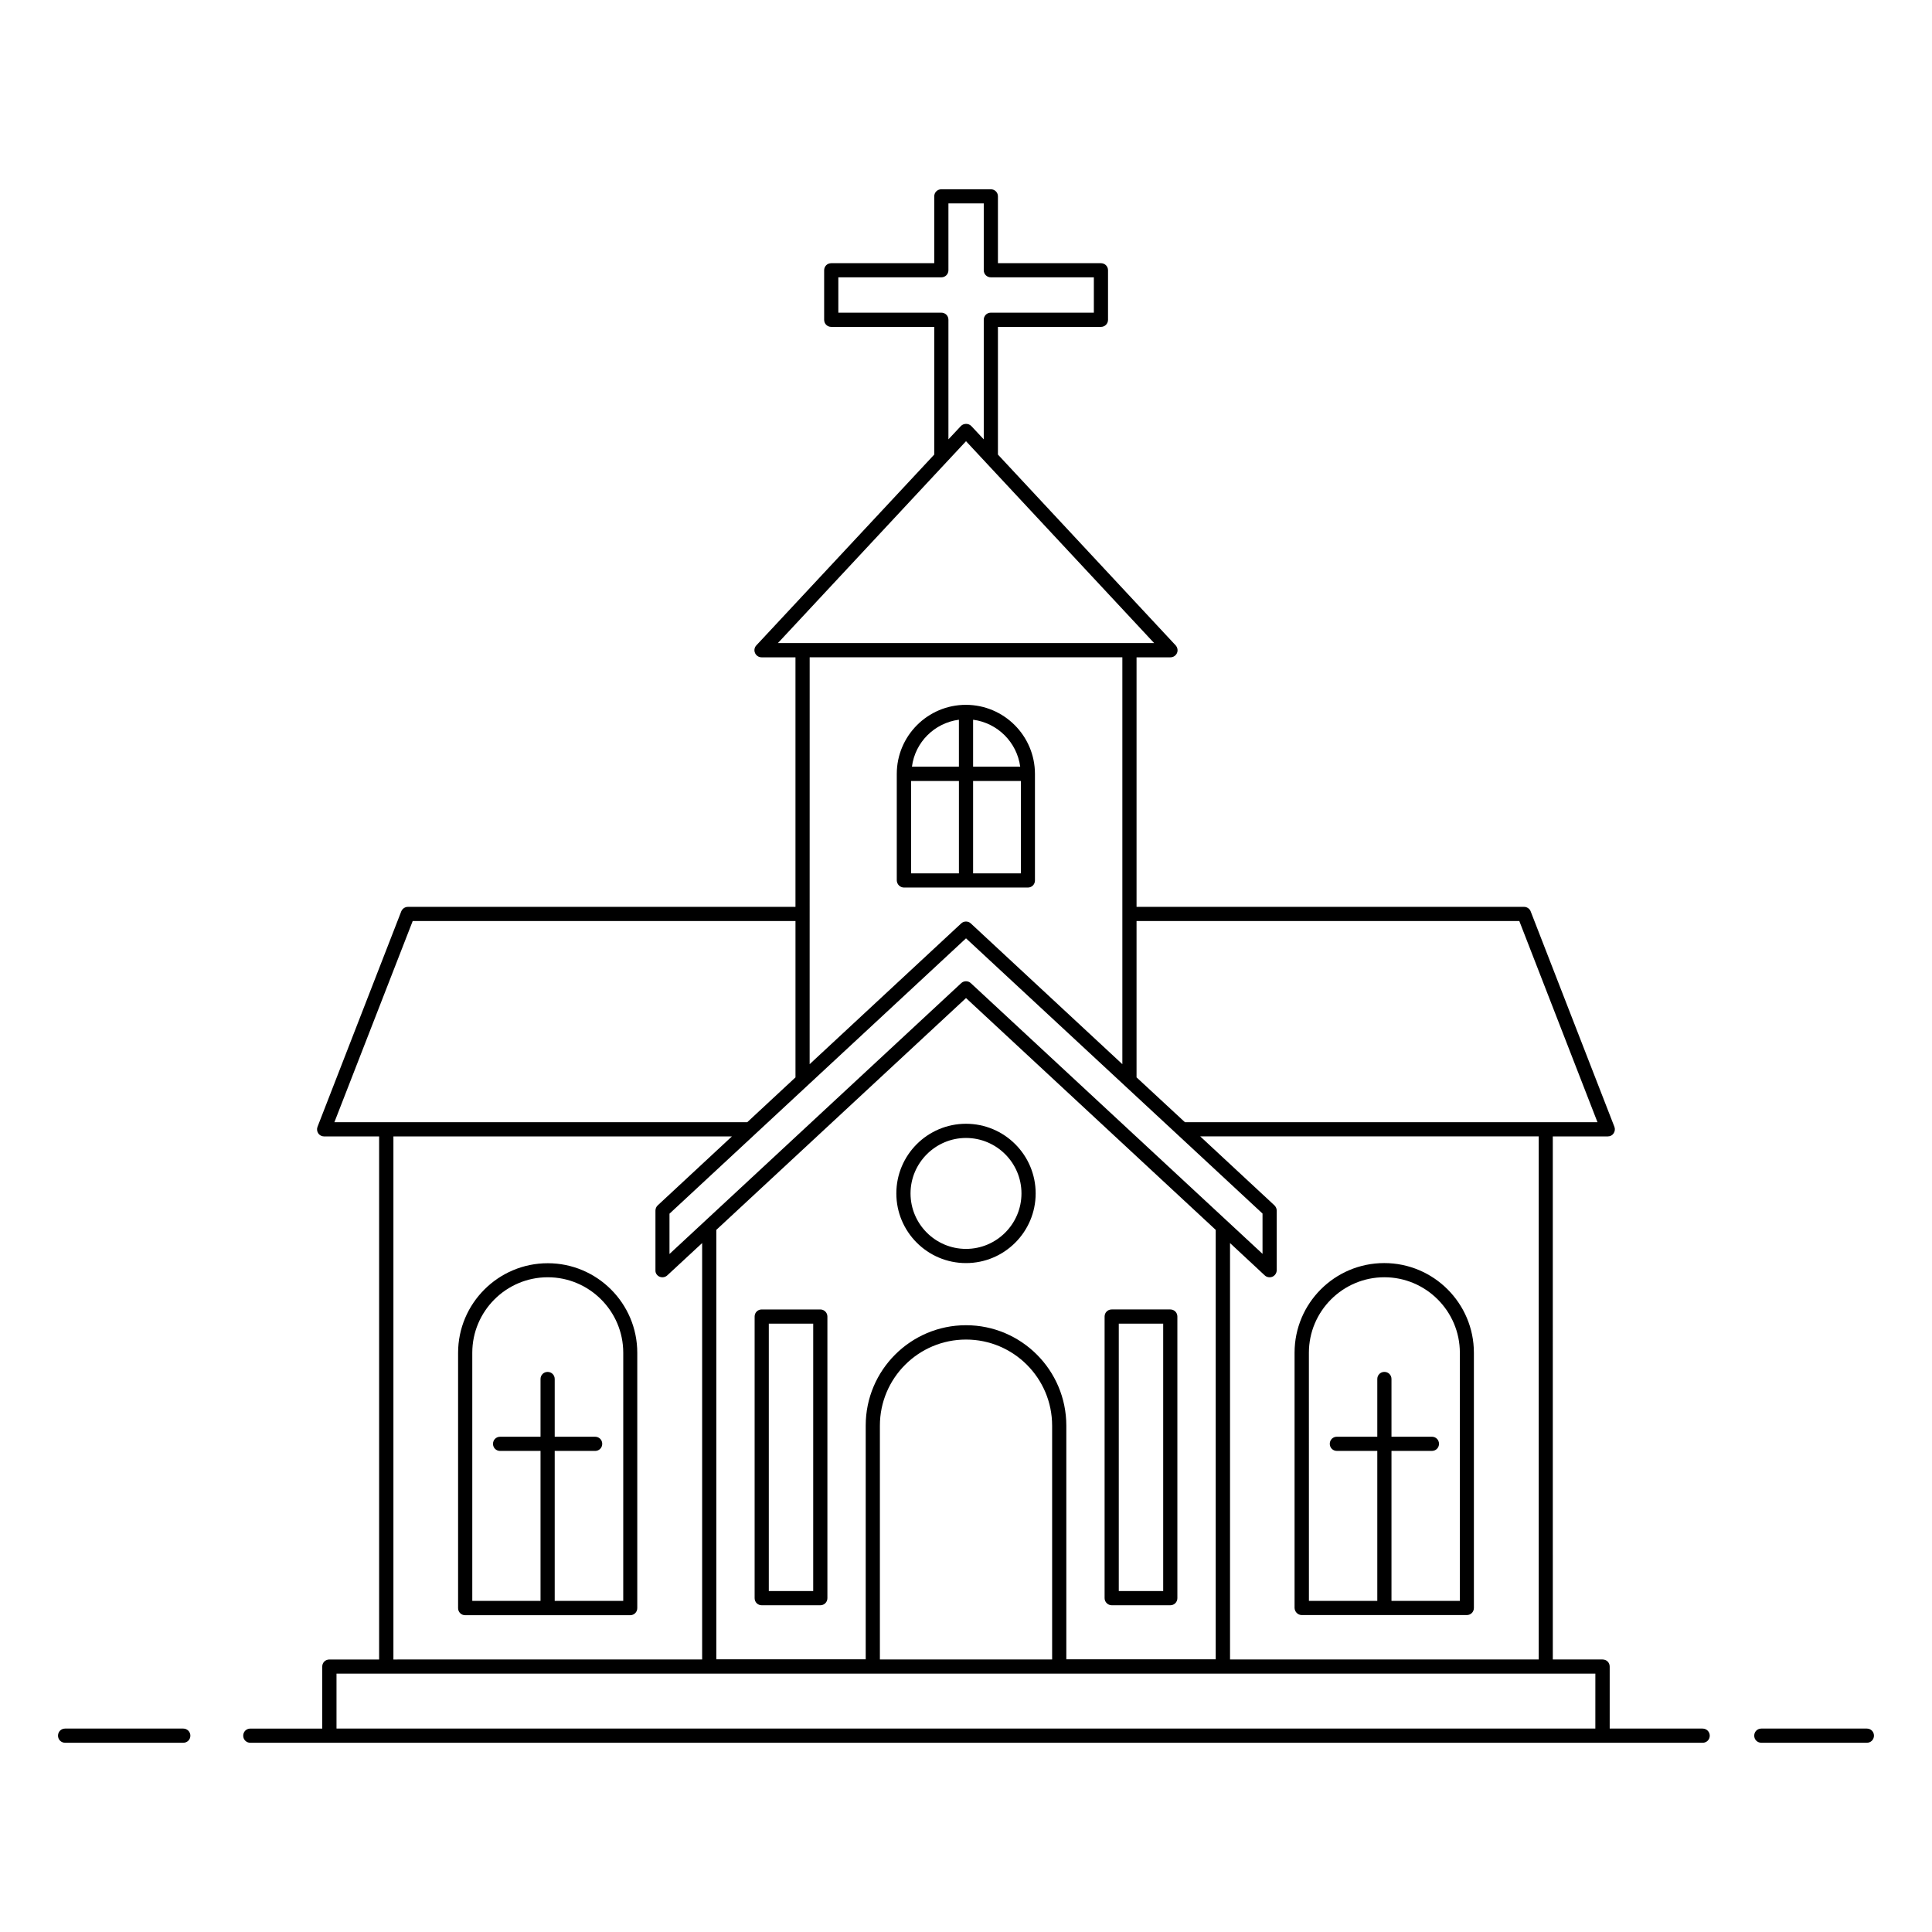 <?xml version="1.0" encoding="UTF-8"?>
<!-- Uploaded to: SVG Repo, www.svgrepo.com, Generator: SVG Repo Mixer Tools -->
<svg fill="#000000" width="800px" height="800px" version="1.1" viewBox="144 144 512 512" xmlns="http://www.w3.org/2000/svg">
 <g>
  <path d="m192.57 602.09h-31.316c-1.055 0-1.879 0.828-1.879 1.879 0 1.055 0.828 1.879 1.879 1.879h31.32c1.055 0 1.879-0.828 1.879-1.879 0-1.051-0.867-1.879-1.883-1.879z"/>
  <path d="m638.74 602.09h-27.973c-1.055 0-1.879 0.828-1.879 1.879 0 1.055 0.828 1.879 1.879 1.879h27.973c1.055 0 1.879-0.828 1.879-1.879 0.004-1.051-0.824-1.879-1.879-1.879z"/>
  <path d="m595.21 602.09h-24.625v-16.43c0-1.055-0.828-1.879-1.879-1.879h-13.195l-0.004-138.62h14.59c0.641 0 1.203-0.301 1.543-0.828 0.34-0.527 0.414-1.164 0.188-1.73l-22.184-57.074c-0.262-0.715-0.977-1.203-1.766-1.203l-102.68 0.004v-66.133h8.984c0.754 0 1.43-0.453 1.73-1.129 0.301-0.676 0.152-1.465-0.34-2.031l-47.109-50.57v-33.84h27.297c1.055 0 1.879-0.828 1.879-1.879v-13.121c0-1.055-0.828-1.879-1.879-1.879h-27.297v-17.707c0-1.055-0.828-1.879-1.879-1.879h-13.121c-1.055 0-1.879 0.828-1.879 1.879v17.707h-27.297c-1.055 0-1.879 0.828-1.879 1.879v13.121c0 1.055 0.828 1.879 1.879 1.879h27.297v33.84l-47.148 50.57c-0.527 0.562-0.641 1.355-0.34 2.031 0.301 0.676 0.977 1.129 1.73 1.129h8.984v66.133h-102.71c-0.789 0-1.465 0.488-1.766 1.203l-22.184 57.074c-0.227 0.562-0.152 1.242 0.188 1.73 0.34 0.527 0.941 0.828 1.543 0.828h14.59v138.62h-13.195c-1.055 0-1.879 0.828-1.879 1.879v16.43h-19.062c-1.055 0-1.879 0.828-1.879 1.879 0 1.055 0.828 1.879 1.879 1.879h384.89c1.055 0 1.879-0.828 1.879-1.879-0.008-1.051-0.836-1.879-1.887-1.879zm-48.578-214.01 20.715 53.312-109.33 0.004-12.82-11.883v-41.434zm-64.895 75.348-19.664-18.273h89.707v138.62l-81.809 0.004v-110.35l9.211 8.574c0.34 0.34 0.828 0.488 1.277 0.488 0.262 0 0.527-0.039 0.754-0.152 0.676-0.301 1.129-0.977 1.129-1.73v-15.828c-0.004-0.488-0.227-0.977-0.605-1.352zm-115.57-236.57v-9.363h27.297c1.055 0 1.879-0.828 1.879-1.879v-17.707h9.363v17.707c0 1.055 0.828 1.879 1.879 1.879h27.297v9.363h-27.297c-1.055 0-1.879 0.828-1.879 1.879v31.695l-3.309-3.535c-0.715-0.754-2.031-0.754-2.746 0l-3.309 3.535v-31.695c0-1.055-0.828-1.879-1.879-1.879zm-16.016 87.566 44.629-47.898s0.039-0.039 0.039-0.039l5.188-5.562 49.855 53.5zm91.285 3.762v107.83l-40.156-37.297c-0.715-0.676-1.844-0.676-2.559 0l-40.156 37.297 0.008-107.83zm-41.43 74.48 55.945 51.922 22.633 21.016v10.68l-77.301-71.738c-0.715-0.676-1.844-0.676-2.559 0l-77.301 71.773v-10.68zm0 102.53c-14.664 0-26.582 11.918-26.582 26.582v61.961h-39.59v-113.81l66.172-61.434 66.172 61.434v113.81h-39.59v-61.922c0-14.703-11.922-26.621-26.582-26.621zm22.82 26.621v61.961h-45.645v-61.961c0-12.594 10.227-22.82 22.82-22.82 12.598-0.004 22.824 10.223 22.824 22.82zm-104.03-39.48c0.676 0.301 1.504 0.152 2.031-0.34l9.25-8.574v110.35l-81.816 0.008v-138.62h89.707l-19.664 18.273c-0.375 0.34-0.602 0.863-0.602 1.391v15.828c-0.035 0.754 0.414 1.391 1.094 1.691zm-86.176-40.941 20.754-53.316h101.44v41.434l-12.785 11.883zm334.24 160.69h-333.68v-14.551h98.695 0.039 136.14 0.039 98.695l-0.004 14.551z"/>
  <path d="m383.57 379.21h32.824c1.055 0 1.879-0.828 1.879-1.879v-28.234c0-10.078-8.195-18.309-18.309-18.309-10.078 0-18.309 8.195-18.309 18.309v28.234c0.035 1.051 0.902 1.879 1.914 1.879zm18.312-44.477c6.504 0.863 11.617 5.977 12.484 12.445l-12.484-0.004zm0 16.242h12.672v24.477l-12.672-0.004zm-3.762-16.242v12.445h-12.445c0.828-6.469 5.941-11.582 12.445-12.445zm-12.668 16.242h12.672v24.477h-12.672z"/>
  <path d="m488.99 572.01h43.727c1.055 0 1.879-0.828 1.879-1.879v-67.641c0-13.086-10.641-23.762-23.762-23.762-13.121 0-23.762 10.641-23.762 23.762v67.637c0.039 1.02 0.867 1.883 1.918 1.883zm1.879-69.52c0-11.016 8.984-20.004 20.004-20.004 11.016 0 20.004 8.984 20.004 20.004v65.758h-18.121v-39.742h10.715c1.055 0 1.879-0.828 1.879-1.879 0-1.055-0.828-1.879-1.879-1.879h-10.715v-15.301c0-1.055-0.828-1.879-1.879-1.879-1.055 0-1.879 0.828-1.879 1.879v15.301h-10.715c-1.055 0-1.879 0.828-1.879 1.879 0 1.055 0.828 1.879 1.879 1.879h10.715v39.742h-18.121z"/>
  <path d="m289.16 478.77c-13.086 0-23.762 10.641-23.762 23.762v67.637c0 1.055 0.828 1.879 1.879 1.879h43.727c1.055 0 1.879-0.828 1.879-1.879v-67.676c0-13.082-10.637-23.723-23.723-23.723zm19.965 89.484h-18.121v-39.742h10.715c1.055 0 1.879-0.828 1.879-1.879 0-1.055-0.828-1.879-1.879-1.879h-10.715v-15.301c0-1.055-0.828-1.879-1.879-1.879-1.055 0-1.879 0.828-1.879 1.879v15.301h-10.715c-1.055 0-1.879 0.828-1.879 1.879 0 1.055 0.828 1.879 1.879 1.879h10.715v39.742h-18.086v-65.762c0-11.016 8.984-20.004 20.004-20.004 11.016 0 20.004 8.984 20.004 20.004l-0.004 65.762z"/>
  <path d="m438.61 569.41h15.527c1.055 0 1.879-0.828 1.879-1.879v-74.633c0-1.055-0.828-1.879-1.879-1.879h-15.527c-1.055 0-1.879 0.828-1.879 1.879v74.633c-0.004 1.016 0.863 1.879 1.879 1.879zm1.879-74.633h11.77v70.871h-11.77z"/>
  <path d="m361.39 491.02h-15.527c-1.055 0-1.879 0.828-1.879 1.879v74.633c0 1.055 0.828 1.879 1.879 1.879h15.527c1.055 0 1.879-0.828 1.879-1.879v-74.633c0-1.051-0.863-1.879-1.879-1.879zm-1.883 74.629h-11.766v-70.871h11.77z"/>
  <path d="m400 441.81c-10.188 0-18.461 8.273-18.461 18.461s8.273 18.461 18.461 18.461 18.461-8.273 18.461-18.461c0-10.191-8.273-18.461-18.461-18.461zm0 33.16c-8.121 0-14.699-6.617-14.699-14.699s6.617-14.699 14.699-14.699 14.699 6.578 14.699 14.699c0 8.082-6.578 14.699-14.699 14.699z"/>
 </g>
</svg>